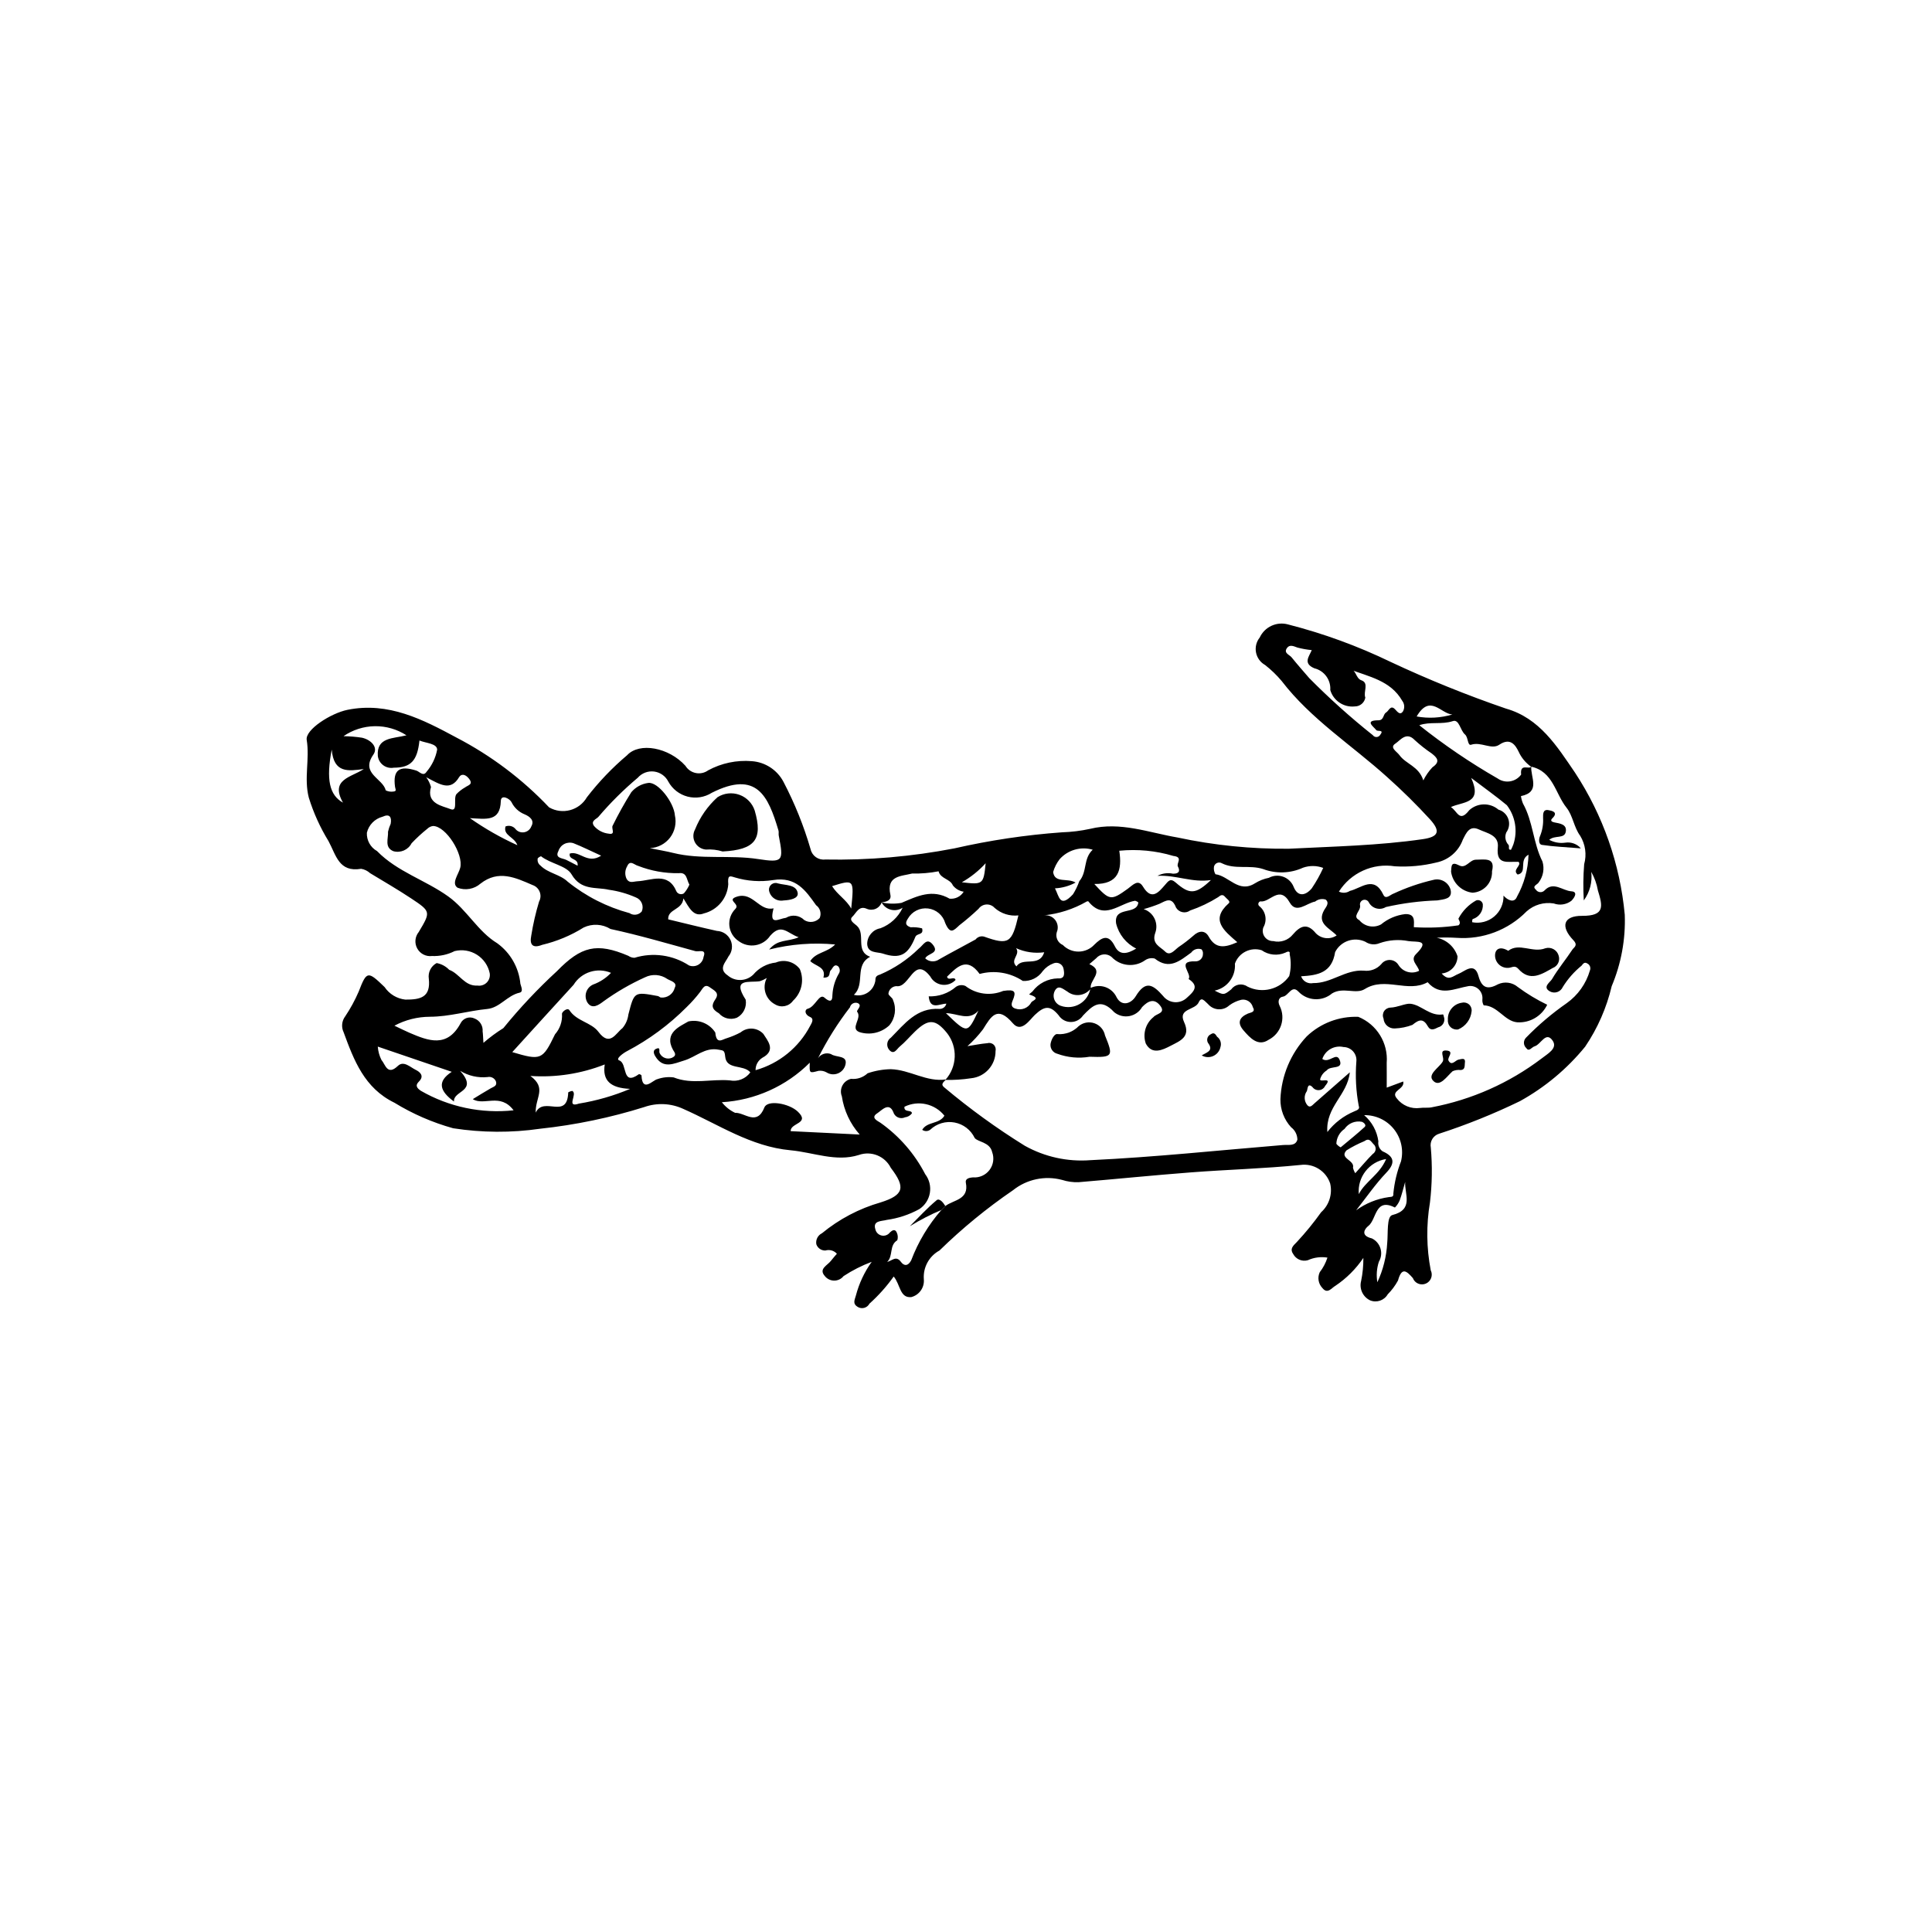 <?xml version="1.0" encoding="UTF-8"?>
<!-- Uploaded to: ICON Repo, www.iconrepo.com, Generator: ICON Repo Mixer Tools -->
<svg fill="#000000" width="800px" height="800px" version="1.1" viewBox="144 144 512 512" xmlns="http://www.w3.org/2000/svg">
 <g>
  <path d="m505.3 477.36c-1.977 2.938-4.512 5.461-7.461 7.426-0.902 0.48-2.023 2.293-3.398 0.547-1.07-1.121-1.348-2.785-0.691-4.191 0.898-1.156 1.586-2.465 2.035-3.863-1.762-0.285-3.566-0.047-5.191 0.691-1.508 0.434-3.117-0.238-3.871-1.621-0.93-1.312-0.188-2.086 0.965-3.215 2.312-2.484 4.457-5.113 6.426-7.875 2.133-1.918 3.051-4.848 2.391-7.637-1.105-3.32-4.422-5.379-7.887-4.894-9.613 0.969-19.301 1.223-28.941 1.961-9.961 0.762-19.902 1.777-29.859 2.609-1.48 0.047-2.957-0.16-4.367-0.613-4.523-1.195-9.344-0.18-12.996 2.742-6.941 4.746-13.461 10.09-19.48 15.969-2.762 1.504-4.387 4.488-4.148 7.625 0.199 2.176-1.207 4.176-3.324 4.723-3.07 0.316-2.883-3.34-4.66-5.449v-0.004c-1.875 2.629-4.031 5.043-6.434 7.199-0.285 0.543-0.781 0.941-1.371 1.105-0.594 0.16-1.223 0.07-1.746-0.254-1.344-0.801-0.855-1.727-0.473-3.004 0.84-3.211 2.258-6.238 4.191-8.934-2.617 0.98-5.117 2.25-7.457 3.781-0.613 0.77-1.547 1.207-2.527 1.191-0.98-0.016-1.902-0.484-2.492-1.27-1.598-1.863 0.746-2.762 1.656-3.953 0.512-0.672 1.086-1.297 1.594-1.895-0.77-0.852-1.957-1.184-3.055-0.855-1.078 0.031-2.047-0.645-2.394-1.664-0.207-1.191 0.402-2.375 1.488-2.906 4.57-3.762 9.867-6.551 15.559-8.184 6.176-1.949 6.66-3.973 2.691-9.156-1.559-3.113-5.191-4.578-8.473-3.41-6.031 1.91-12.051-0.691-18.09-1.246-10.574-0.977-19.156-6.879-28.461-10.977-3.242-1.492-6.941-1.664-10.309-0.477-8.98 2.816-18.219 4.738-27.578 5.742-7.652 1.109-15.426 1.066-23.066-0.121-5.481-1.52-10.727-3.801-15.578-6.773-7.969-3.883-10.719-11.227-13.469-18.703v0.004c-0.648-1.371-0.477-2.992 0.441-4.199 1.383-2.066 2.574-4.258 3.562-6.539 2.133-5.527 2.414-5.516 6.867-1.211 1.254 1.863 3.262 3.078 5.496 3.324 4.004 0.023 6.766-0.582 6.223-5.539h-0.004c-0.25-1.68 0.578-3.34 2.078-4.144 1.27 0.23 2.434 0.859 3.328 1.789 2.75 1.008 4.082 4.41 7.504 4.172l-0.004 0.004c0.895 0.137 1.805-0.156 2.445-0.797 0.641-0.637 0.938-1.547 0.801-2.441-0.41-2.039-1.637-3.82-3.394-4.934-1.758-1.113-3.894-1.461-5.914-0.965-1.859 0.945-3.926 1.395-6.008 1.305-1.586 0.195-3.125-0.594-3.898-1.992-0.773-1.395-0.617-3.121 0.387-4.359 3.203-5.363 3.25-5.434-2.004-8.918-3.551-2.356-7.254-4.492-10.902-6.703v-0.004c-0.656-0.594-1.469-0.988-2.344-1.137-5.914 0.984-6.625-3.586-8.648-7.328-2.219-3.613-3.977-7.492-5.231-11.543-1.324-5.152 0.285-10.191-0.551-15.27-0.453-2.75 6.441-7.098 10.789-7.984 10.867-2.211 20.078 2.609 28.875 7.336h-0.004c9.164 4.758 17.469 11.012 24.574 18.508 3.508 2.023 7.988 0.824 10.02-2.68 3.144-4.078 6.715-7.812 10.652-11.137 3.269-3.523 11.086-2.07 15.465 2.812l-0.004-0.004c0.613 0.992 1.609 1.684 2.754 1.91 1.145 0.227 2.328-0.035 3.273-0.719 3.531-1.914 7.543-2.754 11.547-2.426 3.555 0.246 6.734 2.312 8.398 5.465 2.992 5.715 5.402 11.711 7.203 17.902 0.406 1.746 2.062 2.91 3.844 2.695 11.5 0.223 22.988-0.77 34.277-2.957 9.375-2.137 18.898-3.559 28.484-4.25 2.512-0.078 5.012-0.387 7.465-0.922 8.012-1.965 15.52 0.988 23.156 2.293 9.695 2.074 19.59 3.074 29.504 2.981 11.836-0.605 23.738-0.832 35.508-2.539 4.125-0.598 4.816-2.031 1.918-5.234h0.004c-3.613-3.941-7.422-7.699-11.414-11.258-9.344-8.438-20.137-15.277-27.93-25.438-1.309-1.555-2.777-2.969-4.379-4.223-1.246-0.695-2.125-1.906-2.402-3.309-0.273-1.402 0.082-2.856 0.977-3.969 1.324-2.844 4.504-4.309 7.523-3.469 9.367 2.394 18.473 5.723 27.176 9.93 9.953 4.668 20.148 8.793 30.547 12.363 8.918 2.519 13.539 9.984 18.324 17 7.402 11.281 11.926 24.203 13.172 37.637 0.238 6.488-0.945 12.949-3.465 18.934-1.352 5.731-3.734 11.164-7.035 16.035-4.785 5.871-10.652 10.766-17.277 14.43-6.934 3.367-14.094 6.25-21.426 8.633-1.57 0.477-2.519 2.066-2.199 3.676 0.426 4.84 0.352 9.711-0.223 14.535-1.004 5.957-0.934 12.051 0.207 17.984 0.316 0.637 0.352 1.371 0.109 2.035-0.246 0.668-0.75 1.203-1.402 1.484-0.648 0.281-1.387 0.285-2.039 0.008-0.652-0.273-1.16-0.805-1.41-1.469-1.668-1.914-2.945-3-3.934 0.645-0.73 1.344-1.648 2.578-2.727 3.664-0.938 1.625-2.938 2.309-4.672 1.594-1.926-0.926-2.922-3.09-2.371-5.152 0.41-2.004 0.609-4.047 0.59-6.094zm-72.32-71.52c1.238-0.613 2.676-0.699 3.981-0.238 1.305 0.461 2.367 1.434 2.949 2.688 1.316 2.504 3.828 1.766 5.07-0.273 2.598-4.262 4.512-3.184 7.266-0.055v0.004c0.742 0.949 1.855 1.539 3.062 1.625 1.203 0.082 2.387-0.352 3.254-1.195 1.738-1.566 3.359-3.039 0.422-4.953 1.051-1.375-3.438-4.836 1.785-4.676 0.531 0.027 1.055-0.168 1.438-0.543 0.383-0.371 0.594-0.887 0.582-1.422 0.055-0.441-0.078-0.883-0.371-1.215-1-0.359-2.117-0.008-2.731 0.855-3 2.168-5.766 4.68-9.672 1.586v0.004c-0.859-0.227-1.77-0.074-2.508 0.414-2.773 2.004-6.602 1.637-8.945-0.855-1.223-1.02-3.039-0.859-4.066 0.359-0.602 0.52-1.203 1.035-1.805 1.555 4.254 1.895-0.172 4.316 0.398 6.441-0.703 0.945-1.762 1.566-2.93 1.727-1.168 0.16-2.352-0.16-3.285-0.883-1.238-0.742-2.398-1.879-3.312-0.266-0.398 0.734-0.453 1.602-0.152 2.379 0.301 0.773 0.926 1.379 1.711 1.652 1.672 0.59 3.519 0.406 5.039-0.508 1.52-0.91 2.555-2.453 2.82-4.207zm-55.336-22.691c-0.277 0.77-0.859 1.387-1.609 1.707-0.75 0.316-1.602 0.309-2.344-0.023-2.098-0.941-2.793 1.176-3.789 2.086-1.047 0.961 0.523 1.824 1.176 2.418 2.453 2.231-0.562 6.754 3.531 8.219-4.301 2.25-1.203 7.223-4.328 10.078 1.184 0.32 2.449 0.145 3.504-0.48 1.059-0.629 1.816-1.656 2.102-2.848 0.281-0.699-0.289-1.621 1.324-2.039h0.004c3.82-1.633 7.301-3.965 10.262-6.875 1.203-0.859 2.133-3.211 3.844-0.902 1.645 2.219-1.508 2.125-2.129 3.488l-0.004-0.004c1.02 0.965 2.582 1.066 3.719 0.246 3.176-1.809 6.434-3.477 9.629-5.254h0.004c0.523-0.68 1.406-0.977 2.234-0.758 6.535 2.324 7.406 1.738 9.113-5.613-2.293 0.254-4.59-0.477-6.316-2.008-0.555-0.613-1.359-0.938-2.184-0.887-0.828 0.051-1.586 0.473-2.062 1.148-1.617 1.535-3.309 2.984-5.074 4.348-1.586 1.484-2.43 2.465-3.75-0.555v-0.004c-0.598-2.09-2.391-3.617-4.547-3.879-2.16-0.266-4.266 0.789-5.348 2.676-0.863 1.285-0.496 1.871 0.703 2.305 1.027-0.062 2.055 0.031 3.051 0.285 0.512 1.887-1.352 1.191-1.797 2.293-1.91 4.754-4.027 5.91-8.609 4.391-1.449-0.48-4.059-0.027-4.144-2.598h0.004c0.031-2.035 1.508-3.762 3.512-4.109 2.606-0.977 4.719-2.938 5.891-5.457-0.906 0.613-2.035 0.812-3.098 0.547-1.066-0.266-1.969-0.969-2.484-1.938 1.734 0.387 3.523 0.426 5.269 0.113 4.199-1.785 8.109-3.754 12.758-1.102v-0.004c1.496 0.152 2.941-0.566 3.723-1.852-1.137-0.168-2.168-0.77-2.875-1.676-0.73-1.762-3.266-1.723-3.777-3.727-2.312 0.445-4.668 0.645-7.023 0.594-2.894 0.738-6.867 0.527-5.754 5.606 0.34 1.555-1.078 1.871-2.309 2.043zm16.879 80.457c2.231-1.676 6.332-1.648 5.438-6.168-0.25-1.27 1.316-1.363 1.887-1.422h-0.004c1.695 0.145 3.348-0.59 4.379-1.945s1.301-3.144 0.711-4.742c-0.609-2.731-3.883-2.652-4.656-3.789h0.004c-1.023-2.125-3.004-3.637-5.324-4.066-2.324-0.43-4.711 0.277-6.426 1.902-0.625 0.484-1.496 0.5-2.137 0.039 1.309-2.246 4.519-1.457 5.887-3.75h-0.004c-2.539-3.172-6.941-4.156-10.59-2.367-0.203 1.648 1.984 0.676 1.973 1.758-0.445 0.582-1.105 0.961-1.832 1.043-0.594 0.281-1.281 0.285-1.879 0.016-0.598-0.273-1.047-0.793-1.223-1.426-1.164-2.727-3.102-0.395-4.246 0.34-1.863 1.191 0.102 2.023 0.859 2.519h-0.004c4.984 3.531 9.051 8.203 11.855 13.629 1.082 1.414 1.527 3.211 1.23 4.965-0.297 1.754-1.309 3.309-2.793 4.285-2.676 1.469-5.598 2.438-8.621 2.856-1.332 0.383-3.769 0.117-3.031 2.481 0.18 0.836 0.832 1.484 1.668 1.664 0.836 0.18 1.695-0.145 2.203-0.832 0.543-0.508 1.316-1.02 1.781-0.008l-0.004-0.004c0.328 0.652 0.387 1.406 0.168 2.098-2.219 1.355-1.008 4.117-2.688 5.746 1.34-0.328 2.367-1.777 3.656-0.008 0.84 1.148 1.914 1.133 2.723-0.438l-0.004 0.004c1.855-4.894 4.566-9.414 8.016-13.352zm0.012-33.422-0.004 0.004c3.125-3.469 3.324-8.672 0.477-12.367-3.055-3.789-4.957-3.906-8.496-0.484-1.391 1.344-2.641 2.844-4.125 4.066-0.719 0.594-1.516 2.348-2.812 0.734-0.371-0.48-0.523-1.094-0.426-1.691 0.102-0.598 0.449-1.129 0.957-1.461 3.641-3.664 6.852-8.016 12.898-7.613 0.852 0.02 1.598-0.562 1.785-1.391-1.789 0.02-4.316 1.797-4.672-1.938 2.641 0.102 5.223-0.801 7.223-2.523 0.738-0.504 1.688-0.59 2.508-0.23 2.856 2.203 6.676 2.707 10.004 1.316 3.144-0.48 3.547 0.129 2.477 2.644-0.488 1.152-0.156 1.738 0.758 2.039h0.004c1.629 0.566 3.426-0.148 4.227-1.676 0.297-0.453 2.16-0.91 0.402-1.703-1.207-0.547-1.297-0.074-0.117-1.148 1.594-2.144 4.09-3.43 6.762-3.481 1.934 0.168 1.695-1.375 1.496-2.484-0.094-0.59-0.449-1.105-0.969-1.398-0.52-0.293-1.145-0.332-1.695-0.105-1.121 0.41-2.106 1.121-2.852 2.051-1.18 1.734-3.18 2.731-5.277 2.621-3.371-2.242-7.547-2.918-11.457-1.859-3.41-4.742-6.074-1.762-8.637 0.727 0.312 1.262 1.949-0.266 2.262 0.867v-0.004c-0.918 0.977-2.25 1.445-3.578 1.27-1.328-0.18-2.488-0.988-3.117-2.172-4.387-5.711-5.469 3.121-8.992 2.543h-0.004c-1.086 0.047-1.98 0.879-2.102 1.961-0.02 0.559 1.156 1.117 1.215 1.727v0.004c0.957 2.238 0.582 4.824-0.977 6.695-2.129 2-5.18 2.684-7.957 1.781-2.586-1.008 0.871-3.695-0.605-5.422 0-0.145 0.047-0.281 0.137-0.395 0.367-0.617 1.059-1.367 0.078-1.852-0.43-0.16-0.902-0.129-1.305 0.086-0.398 0.215-0.688 0.594-0.793 1.035-3.25 4.211-6.082 8.727-8.461 13.484 0.75-1.133 2.188-1.59 3.453-1.098 1.309 0.973 4.441 0.238 3.828 2.773v0.004c-0.242 1.059-0.984 1.93-1.988 2.34-1.004 0.41-2.144 0.305-3.059-0.285-0.637-0.352-1.367-0.488-2.086-0.395-2.445 0.645-2.43 0.711-2.324-2.16l-0.004 0.004c-6.223 6.227-14.516 9.953-23.301 10.477 0.934 1.195 2.137 2.16 3.508 2.809 2.559-0.133 5.773 3.609 7.769-1.43 0.82-2.074 6.535-1.102 8.871 1.129 3.332 3.184-2.055 2.938-1.902 5.16l18.285 0.895c-2.523-2.848-4.168-6.367-4.731-10.129-0.371-0.934-0.312-1.984 0.156-2.871 0.469-0.891 1.301-1.531 2.277-1.758 1.609 0.172 3.215-0.367 4.394-1.473 1.977-0.68 4.051-1.047 6.141-1.086 5.109 0.145 9.5 3.492 14.66 2.707-0.527 0.625-1.605 1.219-0.484 2.121v-0.004c6.734 5.66 13.867 10.832 21.344 15.469 5.285 2.953 11.324 4.281 17.359 3.82 17.035-0.797 34.023-2.613 51.031-4.012 1.457-0.121 3.324 0.367 3.844-1.418l0.004 0.004c-0.012-1.301-0.625-2.519-1.664-3.297-1.867-2.031-2.879-4.699-2.832-7.457 0.246-6.199 2.719-12.098 6.965-16.621 3.668-3.508 8.602-5.379 13.672-5.188 4.906 1.988 7.957 6.934 7.527 12.207 0.027 2.047 0.004 4.098 0.004 6.555l4.379-1.629c0.473 2.109-3.434 2.394-1.734 4.453h0.004c1.453 1.918 3.828 2.894 6.211 2.559 1.035-0.148 2.133 0.047 3.137-0.184 10.539-2.008 20.473-6.422 29.023-12.902 1.52-1.227 4.406-2.676 2.934-4.777-1.793-2.559-3.094 1.066-4.769 1.531-0.754 0.207-1.477 1.566-2.195 0.469v0.004c-0.387-0.352-0.613-0.844-0.625-1.367-0.016-0.523 0.188-1.027 0.555-1.398 3.297-3.387 6.914-6.449 10.793-9.152 2.961-2.109 5.121-5.156 6.133-8.645 0.312-0.73-0.02-1.578-0.75-1.898-0.742-0.461-1.129 0.219-1.445 0.594l0.004 0.004c-1.969 1.598-3.656 3.512-4.992 5.668-0.281 0.637-0.824 1.125-1.484 1.344-0.664 0.215-1.391 0.141-1.992-0.207-1.98-1.16 0.137-2.402 0.621-3.227 1.598-2.719 3.652-5.168 5.391-7.812 0.406-0.617 1.586-1.117 0.266-2.496-3.492-3.656-2.66-6.484 2.301-6.457 6.172 0.035 5.449-2.637 4.199-6.731v-0.008c-0.301-1.727-0.895-3.387-1.762-4.91 0.324 2.68-0.383 5.383-1.977 7.562-0.188-3.199-0.156-6.406 0.102-9.602 0.707-2.539 0.328-5.262-1.047-7.512-1.699-2.297-1.938-5.348-3.633-7.465-2.992-3.734-3.547-9.637-9.418-10.879v0.004c-1.434-1.023-2.57-2.406-3.293-4.012-0.809-1.633-2.141-3.805-5.109-1.793-2.078 1.41-4.82-0.875-7.449-0.004-0.996 0.332-0.738-1.945-1.637-2.715-1.27-1.082-1.523-4.113-3.231-3.539-2.914 0.98-6.023 0.062-8.875 1.09h-0.004c6.555 5.223 13.496 9.938 20.766 14.109 2.008 1.41 4.781 0.953 6.227-1.031-0.359-3.168 2.168-1.168 2.688-2.168-0.258 2.852 2.574 6.777-2.738 7.871l-0.004-0.004c0.098 0.676 0.277 1.336 0.535 1.965 2.684 4.797 2.688 10.48 5.168 15.375 0.57 1.895 0.207 3.949-0.988 5.527-0.344 0.633-1.879 0.949-0.758 1.934 0.246 0.375 0.656 0.617 1.105 0.656 0.453 0.035 0.895-0.133 1.203-0.465 2.344-2.484 4.754 0.09 7.098 0.242 1.746 0.113 0.938 1.578 0.004 2.516l-0.004 0.004c-1.34 1.016-3.102 1.281-4.68 0.699-2.594-0.422-5.242 0.355-7.195 2.113-4.844 4.934-11.605 7.492-18.504 7-1.762-0.109-3.531-0.121-5.297-0.027 2.59 0.523 4.699 2.402 5.508 4.918-0.016 2.375-1.836 4.348-4.203 4.555 1.891 2.152 2.957 0.672 4.481 0.09 1.543-0.586 4.231-3.316 5.277 0.586 0.871 3.242 2.488 3.644 5.129 2.203 1.754-0.824 3.828-0.547 5.301 0.711 2.441 1.805 5.047 3.379 7.781 4.695-1.457 3.039-4.621 4.879-7.981 4.648-3.363-0.312-5.133-4.406-8.852-4.492-0.273-0.48-0.395-1.031-0.344-1.578 0.105-0.988-0.254-1.969-0.973-2.66-0.715-0.688-1.711-1.004-2.695-0.859-3.801 0.648-7.508 2.816-10.84-1.031-5.258 2.938-11.246-1.582-16.668 1.82-2.352 1.477-5.711-0.641-8.664 1.152h0.004c-2.637 2.231-6.555 2.012-8.926-0.496-1.781-1.875-2.598 1.152-4.129 1.359-0.898 0.121-1.5 1.078-0.824 2.461l0.004-0.004c1.648 3.297 0.332 7.305-2.953 8.973-2.777 1.871-4.914-0.492-6.656-2.516-1.672-1.941-1.164-3.422 1.184-4.441 0.633-0.273 2.133-0.34 1.309-1.672l0.004 0.004c-0.336-1.371-1.684-2.242-3.074-1.984-1.148 0.277-2.227 0.785-3.18 1.484-0.777 0.727-1.816 1.102-2.879 1.035-1.062-0.062-2.051-0.559-2.738-1.367-1.004-0.895-1.77-2.066-2.492-0.461-0.949 2.102-5.551 1.59-3.867 5.215 1.832 3.949-1.082 4.988-3.516 6.262-2.25 1.176-4.977 2.465-6.625-0.547-0.887-2.535-0.074-5.359 2.027-7.035 0.785-0.977 3.394-0.988 1.758-3.059-1.539-1.949-3.141-1.281-4.754 0.391l-0.004-0.004c-0.719 1.262-1.957 2.141-3.383 2.406-1.43 0.266-2.898-0.109-4.023-1.027-3.613-3.926-5.797-1.688-8.262 0.879h-0.004c-0.723 1.078-1.938 1.723-3.234 1.715-1.301-0.008-2.508-0.668-3.215-1.758-2.262-2.754-3.781-2.508-6.324-0.109-1.328 1.254-3.551 4.84-5.797 2.231-4.148-4.824-5.758-1.922-7.93 1.57l0.004-0.004c-1.23 1.621-2.613 3.121-4.133 4.477 1.816-0.281 3.527-0.641 5.262-0.789 0.598-0.176 1.246-0.02 1.699 0.41 0.449 0.43 0.637 1.07 0.488 1.676 0.027 3.719-2.785 6.84-6.484 7.203-2.254 0.348-4.531 0.496-6.809 0.441zm-38.875-37.805c-3.051-1.043-4.543-3.816-7.562-0.379l-0.004 0.004c-0.898 1.324-2.305 2.223-3.887 2.484-1.582 0.262-3.199-0.141-4.481-1.105-1.375-0.914-2.269-2.398-2.438-4.043s0.41-3.277 1.574-4.449c1.434-1.402-2.586-2.344 0.492-3.289 4.219-1.297 5.856 4 9.645 3.109-0.027 0.129-0.055 0.258-0.086 0.387-1.047 4.254 1.406 2.387 3.371 2.129v0.004c1.562-0.945 3.574-0.699 4.863 0.602 1.309 0.824 3.023 0.598 4.074-0.539 0.527-1.219 0.129-2.644-0.957-3.41-2.773-3.922-5.344-7.633-11.387-6.656-3.394 0.531-6.863 0.289-10.152-0.707-1.332-0.406-1.938-0.691-1.727 1.816-0.25 3.711-2.867 6.836-6.477 7.731-2.703 1.078-3.891-1.5-5.41-3.988-0.309 3.156-4.176 2.75-4.031 5.559 4.336 1.035 8.613 2.117 12.914 3.066 1.57 0.062 2.969 1.008 3.617 2.438 0.645 1.43 0.43 3.102-0.555 4.324-0.777 1.586-2.777 3.297-0.207 5.027 1.969 1.699 4.91 1.609 6.773-0.207 1.504-1.797 3.644-2.941 5.973-3.203 2.266-0.949 4.887-0.238 6.367 1.727 1.227 2.894 0.508 6.25-1.801 8.391-1.078 1.516-3.144 1.941-4.734 0.98-1.227-0.633-2.148-1.727-2.562-3.043-0.414-1.312-0.289-2.738 0.348-3.961-0.59 0.359-1.219 0.648-1.875 0.859-2.793 0.426-7.477-0.906-3.727 4.879 0.348 1.941-0.602 3.883-2.344 4.797-1.676 0.652-3.578 0.176-4.75-1.184-1.973-1.129-2.027-2.125-0.945-3.691 1.246-1.805-0.426-2.398-1.375-3.129-1.477-1.133-1.949 0.254-2.68 1.203h-0.004c-1.082 1.414-2.269 2.742-3.547 3.981-4.648 4.676-9.984 8.617-15.82 11.684-0.793 0.395-3.191 2.047-2.027 2.449 2.238 0.777 0.59 6.949 5.199 3.644h-0.004c0.266-0.004 0.52 0.113 0.688 0.316 0.203 4.723 3.074 1.168 4.215 1.004v-0.004c1.379-0.488 2.856-0.648 4.309-0.461 4.922 1.953 9.945 0.352 14.891 0.789 2.07 0.414 4.191-0.414 5.43-2.125-1.859-2.184-6.332-0.562-6.668-4.203-0.164-1.762-0.543-1.57-1.746-1.809-3.598-0.707-6.051 1.945-9.082 2.852-2.766 0.828-5.629 2.387-7.731-1.172-0.426-0.723-0.602-1.523 0.242-1.906 1.383-0.625 0.633 0.797 0.988 1.184l-0.008 0.004c0.602 1.199 2.039 1.715 3.266 1.172 1.441-0.672 0.574-1.504 0.242-2.106-2.492-4.531 1.953-6.25 4.066-7.508l-0.004-0.004c2.766-0.609 5.617 0.559 7.152 2.934 0.297 3.316 1.887 1.789 3.078 1.496 1.254-0.402 2.465-0.914 3.625-1.531 1.801-1.484 4.445-1.309 6.031 0.398 1.039 1.68 3.516 4.344-0.266 6.328v0.004c-1.137 0.699-1.82 1.949-1.797 3.285 6.242-1.762 11.484-6.023 14.484-11.777 0.438-0.77 1.066-1.852-0.016-2.309-1.461-0.617-1.559-1.953-0.625-2.199 2.016-0.535 3.031-4.168 4.418-2.941 2.125 1.879 2.09 0.004 2.109-0.766v0.004c0.109-1.938 0.668-3.82 1.633-5.504 0.465-0.625 0.406-1.5-0.137-2.059-1.109-0.73-1.391 0.535-1.965 1.117-0.555 0.559 0.191 1.984-1.918 1.895 0.797-2.879-2.188-3.012-3.488-4.379 1.543-2.391 4.488-2.211 6.602-4.402l-0.004 0.004c-5.867-0.551-11.781-0.094-17.496 1.348 2.367-2.863 4.844-1.973 7.82-3.258zm-83.543 27.984-0.004 0.004c1.656-1.438 3.422-2.742 5.281-3.902 4.363-5.367 9.109-10.414 14.203-15.102 6.449-6.609 10.543-7.629 18.922-4.059l0.004 0.004c0.477 0.328 1.043 0.512 1.625 0.52 4.879-1.504 10.176-0.762 14.453 2.027 0.816 0.32 1.73 0.246 2.481-0.199 0.75-0.441 1.258-1.207 1.371-2.074 0.848-2.231-1.305-1.281-2.156-1.512-7.481-2.047-14.934-4.246-22.508-5.879-2.152-1.332-4.832-1.477-7.113-0.391-3.391 2.121-7.106 3.672-10.996 4.594-2.504 0.988-3.391 0.008-2.887-2.469 0.484-3.039 1.176-6.043 2.066-8.992 0.438-0.801 0.496-1.754 0.16-2.602-0.336-0.848-1.031-1.504-1.895-1.789-4.496-1.941-9.016-4.121-13.809-0.355-1.664 1.449-3.992 1.859-6.051 1.074-1.734-1.156 0.25-3.523 0.703-5.293 0.91-3.566-3.746-11.02-7.191-11.07v-0.004c-0.578 0.074-1.113 0.332-1.527 0.738-1.477 1.184-2.867 2.469-4.172 3.84-0.906 1.758-2.922 2.637-4.828 2.106-2.426-1.004-1.309-3.359-1.414-5.172 0.164-0.719 0.398-1.418 0.703-2.09 0.305-1.727-0.23-2.766-2.148-1.875h-0.004c-2.066 0.539-3.668 2.176-4.16 4.254-0.09 1.992 0.949 3.871 2.691 4.848 5.367 5.5 12.805 7.668 18.887 12.035 4.969 3.566 7.809 9.266 13 12.414h-0.004c3.477 2.535 5.699 6.434 6.109 10.715 0.195 0.797 0.875 2.125-0.23 2.371-3.266 0.727-5.207 3.992-8.57 4.316-5.086 0.492-10.008 2.047-15.191 2.055v0.004c-3.277 0.008-6.5 0.82-9.391 2.367 1.676 0.789 2.832 1.379 4.023 1.891 5.027 2.16 9.945 4.019 13.484-2.484 0.668-1.391 2.336-1.977 3.727-1.312 1.398 0.531 2.273 1.93 2.141 3.422 0.109 0.73 0.109 1.477 0.211 3.031zm226.71-40.082-0.004 0.004c0.93 0.461 2.035 0.391 2.902-0.184 3.051-0.715 6.394-4.223 8.883 1.035 0.637 1.348 1.836-0.047 2.715-0.332l-0.004 0.004c3.367-1.57 6.891-2.785 10.512-3.625 1.977-0.535 4.016 0.613 4.582 2.582 0.586 2.539-1.766 2.523-3.492 2.852-4.594 0.148-9.168 0.738-13.648 1.754-0.758 0.465-1.672 0.594-2.531 0.359-0.855-0.23-1.578-0.809-1.992-1.594-0.281-0.566-0.945-0.832-1.539-0.617-0.594 0.219-0.93 0.852-0.773 1.465 0.223 1.434-2.227 2.836-0.199 3.871v0.004c1.398 1.699 3.809 2.172 5.746 1.121 1.832-1.516 4.066-2.469 6.426-2.738 2.582-0.062 2.348 1.664 2.269 3.469h0.004c3.941 0.25 7.902 0.086 11.809-0.488 0.922-0.688-0.168-1.645 0.039-1.84 1.066-2.008 2.688-3.66 4.668-4.766 0.363-0.133 0.766-0.102 1.105 0.086 0.336 0.191 0.574 0.516 0.652 0.895 0.16 1.805-0.977 3.469-2.711 3.981-0.105 0.262-0.137 0.543-0.094 0.82 2.078 0.406 4.231-0.156 5.848-1.531 1.613-1.375 2.516-3.41 2.445-5.527 1.125 1.277 2.867 2.043 3.555 0.324v-0.004c1.906-3.422 2.961-7.25 3.074-11.168-2.695 1.496-0.172 4.715-2.879 5.273-1.555-1.277 1.184-2.398 0.238-3.371-2.926-0.137-5.984 0.969-5.492-3.852 0.332-3.254-2.879-3.734-5.019-4.731-2.484-1.156-3.344 0.906-4.234 2.656l-0.004-0.004c-1.109 3.121-3.766 5.434-7.008 6.102-3.606 0.891-7.328 1.23-11.035 1.012-2.856-0.453-5.777-0.059-8.41 1.137-2.633 1.191-4.859 3.125-6.406 5.57zm-182.61-11.516c2.711 0.551 4.438 0.836 6.133 1.258 7.418 1.855 15.051 0.477 22.562 1.637 6.688 1.031 6.766 0.5 5.465-6.223-0.086-0.438 0.051-0.926-0.074-1.344-2.723-9.16-5.734-16.008-17.684-9.992v0.004c-1.902 1.203-4.219 1.566-6.398 1.004-2.18-0.566-4.027-2.004-5.109-3.977-0.738-1.465-2.156-2.465-3.781-2.668s-3.242 0.418-4.32 1.652c-3.766 3.164-7.258 6.637-10.449 10.383-0.512 0.57-2.125 1.051-1.121 2.41 0.988 1.145 2.375 1.867 3.879 2.023 1.953 0.363 0.629-1.398 1.031-2.109v0.004c1.496-3.043 3.148-6.008 4.949-8.883 1.141-1.355 2.75-2.234 4.508-2.461 2.578-0.316 6.801 5.172 7.047 8.609 0.465 2.059-0.008 4.215-1.289 5.891-1.281 1.672-3.242 2.691-5.348 2.781zm-36.461 54.055c7.602 2.262 8.031 2.098 11.332-4.727 1.309-1.473 1.973-3.41 1.844-5.375-0.117-0.465 1.426-1.836 1.973-1 1.91 2.941 5.793 3.203 7.688 5.731 3.027 4.043 4.586 0.371 6.359-0.98l-0.004 0.004c0.867-1.02 1.418-2.277 1.578-3.609 1.555-6.059 1.523-6.07 7.805-4.902 0.277 0.051 0.512 0.336 0.789 0.395 1.707 0.176 3.281-0.93 3.699-2.59 0.766-1.441-1.102-1.793-1.973-2.328-1.734-1.215-3.996-1.387-5.898-0.449-3.871 1.746-7.559 3.879-11 6.367-1.125 0.848-3.004 2.309-4.285 0.309-0.488-0.824-0.602-1.816-0.309-2.727 0.297-0.91 0.965-1.648 1.84-2.031 1.797-0.648 3.414-1.707 4.731-3.09-3.641-1.543-7.856-0.195-9.926 3.172-5.391 5.875-10.738 11.785-16.242 17.832zm192.14-29.133c-3.586-3.102-7.195-5.918-2.277-10.301 0.602-0.535-0.535-1.18-0.965-1.711-0.613-0.758-1.16-0.473-1.812 0.062h0.008c-2.34 1.469-4.844 2.66-7.457 3.551-0.59 0.43-1.332 0.59-2.047 0.438-0.715-0.148-1.328-0.594-1.695-1.223-1.145-2.965-2.656-1.801-4.438-0.965-1.348 0.543-2.727 1.004-4.129 1.387 1.262 0.41 2.301 1.316 2.879 2.512 0.578 1.195 0.645 2.578 0.18 3.82-1.012 2.902 1.379 3.656 2.609 4.894 1.32 1.332 2.512-0.387 3.606-1.191 1.348-0.906 2.637-1.895 3.859-2.965 1.535-1.469 3.176-1.465 4.094 0.199 1.84 3.328 4.266 2.969 7.59 1.492zm-26.23-10.539h0.004c-0.25-0.207-0.543-0.359-0.855-0.438-4.125 0.625-8.195 5.402-12.406 0.148-0.145-0.039-0.301-0.016-0.43 0.059-3.477 2-7.332 3.246-11.32 3.66 1.156-0.152 2.301 0.328 3.004 1.254 0.703 0.93 0.848 2.164 0.387 3.234-0.383 1.371 0.309 2.812 1.617 3.371 1.102 1.133 2.621 1.766 4.203 1.746 1.582-0.02 3.086-0.688 4.156-1.848 1.871-1.832 3.699-3.031 5.418 0.43 1.223 2.469 3.277 2.074 5.668 0.613h-0.004c-2.668-1.324-4.621-3.758-5.328-6.656-0.652-4.746 5.527-2.062 5.891-5.574zm-5.043-13.695c0.762 5.055-0.117 8.922-6.621 8.809 4.055 4.418 4.406 4.484 8.867 1.27 1.332-0.961 2.746-2.719 4.043-0.555 2.281 3.801 4.191 1.402 5.684-0.301 1.051-1.199 1.523-2.066 2.988-0.785 3.672 3.207 5.289 3.164 9.328-0.672-4.981 0.758-9.117-1.371-14.168-1.117v-0.004c1.254-0.656 2.695-0.855 4.082-0.566 1.367 0.043 2.09-0.504 1.336-1.883-0.484-0.887 1.48-2.519-1.207-2.816-4.641-1.391-9.512-1.859-14.332-1.379zm48.18 33.27c0.461 1.324 1.836 2.098 3.207 1.805 4.805 0.082 8.555-3.644 13.422-3.297h0.004c1.734 0.227 3.469-0.426 4.625-1.738 0.551-0.73 1.43-1.141 2.344-1.09 0.914 0.047 1.742 0.551 2.211 1.336 1.152 1.848 3.523 2.512 5.465 1.531-0.316-1.477-2.469-2.793-0.84-4.41 3.969-3.945 0.188-3.129-1.992-3.461v-0.004c-2.543-0.496-5.176-0.309-7.625 0.543-1.242 0.535-2.672 0.398-3.789-0.363-2.973-1.41-6.531-0.195-8.016 2.742-0.852 5.461-4.5 6.144-9.016 6.406zm12.773-81.387c1.883-0.066 1.609 2.394 3.203 2.949 2.129 0.738 0.434 3.035 1.051 4.594h-0.004c-0.234 1.355-1.418 2.344-2.793 2.332-2.93 0.316-5.668-1.512-6.496-4.34 0.188-2.695-1.598-5.137-4.227-5.769-3.074-1.324-1.387-3.106-0.68-4.816-1.281-0.121-2.547-0.348-3.793-0.676-1.039-0.371-2.086-0.91-2.812 0.176-0.879 1.312 0.691 1.707 1.262 2.418 1.512 1.879 3.113 3.688 4.688 5.516l0.004 0.004c5.305 5.359 10.922 10.402 16.824 15.098 0.219 0.312 0.574 0.5 0.953 0.5 0.383 0 0.738-0.184 0.961-0.496 1.238-1.594-0.629-0.895-0.98-1.332-0.812-1.016-3.207-2.594 0.566-2.609 1.496-0.008 1.172-1.555 2.027-2.066 0.758-0.457 1.176-2.141 2.406-0.816 0.66 0.711 1.301 1.57 2.039 0.566 0.531-0.895 0.465-2.027-0.172-2.856-3.117-5.41-8.844-6.363-14.027-8.375zm-235.63 106.44c4.91 5.578-1.871 5.125-1.633 8.145-3.738-2.734-4.602-5.277-0.594-7.879l-19.598-6.68h-0.004c0.09 1.227 0.418 2.426 0.969 3.527 1.039 1.168 1.539 4.277 4.367 1.578 1.523-1.453 3.262 0.344 4.691 1.043 1.035 0.504 2.465 1.562 0.848 3.141-1.098 1.07-0.387 1.801 0.574 2.438h-0.004c7.43 4.269 16.023 6.074 24.543 5.156-3.535-4.727-7.836-1.102-10.82-2.957 1.59-0.965 3.16-1.961 4.777-2.879 0.766-0.434 1.766-0.625 1.355-1.859v0.004c-0.371-0.855-1.297-1.324-2.207-1.121-2.539 0.258-5.09-0.324-7.266-1.656zm232.28-35.879c-1.957-2.019-5.367-3.16-3.277-6.769 0.418-0.719 1.477-1.816 0.367-2.734-0.961-0.301-2.008-0.102-2.793 0.531-2.273 0.41-4.984 3.324-6.719 0.273-2.746-4.832-5.262 0.102-7.816-0.324-0.277 0.082-0.477 0.32-0.516 0.605-0.039 0.285 0.094 0.566 0.34 0.719 1.641 1.371 2.059 3.727 0.988 5.578-0.301 0.84-0.172 1.777 0.352 2.5 0.523 0.727 1.371 1.145 2.266 1.121 1.941 0.48 3.981-0.211 5.227-1.773 1.977-2.301 3.801-3.07 6.059-0.309 1.457 1.508 3.785 1.754 5.519 0.582zm-193.96 34.195c-6.262 2.465-12.992 3.504-19.707 3.043 4.422 3.285 1.277 5.637 1.41 9.719 2.129-4.484 8.367 2.051 8.621-5.375 0.328-0.195 0.695-0.328 1.07-0.383 1.52 0.805-1.828 4.594 1.773 3.367h0.004c4.656-0.762 9.207-2.07 13.555-3.902-5.176-0.207-7.398-2.176-6.727-6.469zm161.63-19.57c2.344 1.168 2.426 1.266 4.434-0.367h-0.004c0.988-1.352 2.879-1.668 4.25-0.711 3.871 1.957 8.59 0.777 11.082-2.769 0.488-1.91 0.527-3.906 0.113-5.832 0.23-1.004-0.738-0.621-1.145-0.383v0.004c-2.059 0.895-4.441 0.652-6.277-0.645-2.934-0.91-6.062 0.66-7.086 3.555 0.27 3.394-2.031 6.461-5.367 7.148zm29.867 37.473h-0.004c1.871-2.418 4.336-4.305 7.156-5.477 0.77-0.328 1.523-0.566 1.164-1.453-0.727-3.871-0.938-7.82-0.629-11.75 0.105-0.973-0.207-1.945-0.855-2.676-0.652-0.734-1.582-1.156-2.562-1.168-2.402-0.539-4.828 0.832-5.606 3.168 1.844 1.277 3.707-1.984 4.602 0.273 1.055 2.66-2.441 1.371-3.445 2.769h-0.004c-0.863 0.539-1.488 1.391-1.742 2.375 0.004 0.871 3.457-0.809 1.332 1.734h-0.004c-0.293 0.625-0.898 1.047-1.586 1.105-0.691 0.062-1.359-0.246-1.762-0.809-1.375-1.332-1.27 0.719-1.496 1.082v0.004c-0.812 1.133-0.746 2.676 0.16 3.738 0.691 0.785 1.301-0.02 1.84-0.492 2.887-2.531 5.773-5.066 9.398-8.246-0.641 6.074-6.43 9.094-5.961 15.82zm-260.73-104.9c1.641 0.02 3.281 0.156 4.906 0.406 2.336 0.52 4.371 2.519 3.016 4.461-3.531 5.055 2.508 6.269 3.277 9.5v-0.004c0.645 0.312 1.367 0.418 2.074 0.301 0.914-0.078 0.457-0.688 0.379-1.254-0.602-4.481 1.152-5.719 5.66-4.289 0.801 0.254 1.855 1.668 2.703 0.297h0.004c1.43-1.672 2.398-3.695 2.801-5.859-0.062-1.645-2.945-1.691-4.691-2.41-0.57 5.379-2.281 7.191-6.812 7.203-0.98 0.18-1.988-0.059-2.785-0.648-0.801-0.59-1.32-1.484-1.438-2.473-0.367-5.016 4.074-4.555 7.59-5.461-2.492-1.617-5.406-2.457-8.379-2.418-2.969 0.043-5.859 0.965-8.305 2.648zm259.63 34.91c-1.719-0.645-3.613-0.664-5.344-0.059-3.336 1.527-7.144 1.656-10.574 0.363-3.621-1.172-7.438 0.195-10.906-1.523-0.391-0.238-0.875-0.273-1.297-0.098-0.422 0.18-0.73 0.551-0.828 1-0.102 0.691 0.035 1.395 0.391 1.996 3.574 0.438 6.168 5.144 10.488 2.387v0.004c1.125-0.699 2.363-1.191 3.664-1.445 1.176-0.637 2.566-0.738 3.82-0.281 1.258 0.457 2.258 1.43 2.75 2.676 1.133 2.82 3.262 2.289 4.844 0.34l-0.004-0.004c1.148-1.699 2.148-3.488 2.996-5.356zm10.852 65.523c2.062 1.77 3.402 4.234 3.769 6.93-0.176 1.023 0.258 2.059 1.113 2.652 3.273 1.426 3.316 3.223 0.996 5.656-2.934 3.078-5.363 6.637-8.012 9.992l-0.004-0.004c2.551-1.863 5.519-3.07 8.648-3.504 0.938-0.098 1.293-0.078 1.227-0.973v0.004c0.285-2.922 0.969-5.785 2.031-8.52 0.73-2.981 0.039-6.129-1.875-8.523-1.91-2.394-4.828-3.766-7.894-3.711zm-218.15-68.617v-0.004c-0.32 0.113-0.613 0.297-0.852 0.539-0.172 0.73 0.109 1.492 0.719 1.934 2.039 2.059 5.176 2.312 7.199 4.258h-0.004c4.828 3.894 10.41 6.738 16.398 8.348 1.035 0.707 2.434 0.52 3.246-0.438 0.305-0.699 0.309-1.496 0.008-2.203-0.297-0.703-0.871-1.258-1.59-1.527-2.281-1.004-4.695-1.688-7.168-2.027-3.387-0.785-7.309 0.297-9.855-4.082-1.344-2.316-5.606-2.809-8.102-4.801zm-9.406-7.891c0.996-0.406 2.141-0.066 2.762 0.812 0.586 0.617 1.449 0.883 2.281 0.707 0.836-0.172 1.52-0.766 1.812-1.562 0.875-1.516-0.328-2.566-1.816-3.188-1.5-0.605-2.727-1.746-3.434-3.199-0.523-1-2.793-2.148-2.84-0.336-0.156 5.578-3.863 4.781-8.191 4.559 3.957 2.781 8.168 5.18 12.574 7.172-0.77-2.234-3.801-2.516-3.148-4.965zm238.43 94.188c-0.469 1.629-0.867 3.281-1.441 4.871-0.297 0.719-0.73 1.375-1.281 1.93-5.324-2.715-4.816 3.211-7.074 4.91-0.727 0.547-2.348 2.484 0.973 3.273 1.102 0.535 1.926 1.508 2.277 2.68 0.355 1.172 0.199 2.434-0.422 3.488-0.578 1.754-0.719 3.625-0.406 5.449 1.527-3.273 2.414-6.812 2.613-10.418 0.254-2.512-0.176-7.004 1.344-7.387 5.797-1.461 3.211-5.559 3.414-8.801zm-92.809-77.789c1.105 2.102 1.27 5.352 4.777 1.57 0.684-1.09 1.242-2.254 1.668-3.465 2.168-2.551 0.98-5.93 3.555-8.344-3.168-0.926-6.59 0.059-8.777 2.527-0.781 1.016-1.359 2.168-1.711 3.394 0.414 3.062 3.812 1.488 5.945 2.781l0.004 0.004c-1.68 0.918-3.547 1.441-5.461 1.531zm104.92-21.539c1.766 1.102 2.234 4.211 4.856 0.84v-0.004c2.176-1.996 5.496-2.066 7.746-0.156 1.227 0.348 2.199 1.273 2.617 2.477 0.414 1.203 0.215 2.531-0.531 3.562-0.488 1.129-0.25 2.438 0.605 3.324 0.289 0.418-0.277 1.363 0.641 1.273h-0.004c0.246-0.473 0.457-0.957 0.641-1.457 1.168-3.523 0.52-7.398-1.734-10.348-2.691-2.25-5.566-4.273-9.449-7.227 3.086 6.898-2.117 6.207-5.387 7.715zm-7.305-7.062v-0.004c0.629-1.273 1.449-2.449 2.422-3.484 2.199-1.508 1.223-2.547-0.23-3.68-1.57-1.055-3.059-2.231-4.453-3.508-2.254-2.379-3.859 0.082-5.141 0.914-1.645 1.066 0.395 2.109 1.074 3.062 1.703 2.383 5.152 2.934 6.328 6.695zm-194.5 27.625c-0.801-1.395-0.598-3.336-2.84-3.039-3.676 0.055-7.324-0.605-10.75-1.941-1.02-0.258-2.141-1.676-2.894 0.098-0.625 1.043-0.672 2.332-0.125 3.418 0.777 1.188 1.742 0.617 2.926 0.559 3.59-0.176 8.02-2.613 10.262 2.715h-0.004c0.188 0.336 0.504 0.578 0.875 0.672s0.762 0.031 1.086-0.172c0.609-0.688 1.102-1.465 1.465-2.309zm-69.742-28.469c0.574 0.781 1.004 1.66 1.262 2.594-1.336 4.5 3.238 5.047 5.094 5.828 2.164 0.914 0.762-2.656 1.625-3.918 0.68-0.719 1.469-1.332 2.332-1.82 0.777-0.598 2.312-0.746 0.945-2.394-0.926-1.117-1.977-1.246-2.535-0.32-2.285 3.793-4.953 2.019-8.723 0.031zm-22.062 6.731c-3.481-6.199 2.199-6.68 5.512-8.902-4.051 0.527-7.949 1.211-8.492-5.156-1.531 7.969-0.605 12.07 2.981 14.059zm268.27 98.207c1.852-2.055 3.176-3.652 4.641-5.106h0.004c0.445-0.277 0.73-0.754 0.762-1.281 0.027-0.523-0.199-1.031-0.609-1.355-0.66-0.672-1.043-1.727-2.441-0.723v-0.004c-1.625 0.672-3.188 1.477-4.676 2.41-2.019 2.152 2.266 2.582 1.711 4.598h0.004c0.117 0.52 0.324 1.012 0.605 1.461zm-199.85-84.148c-2.848-1.297-5.043-2.398-7.316-3.297v-0.004c-0.801-0.262-1.672-0.195-2.426 0.188-0.75 0.383-1.316 1.047-1.574 1.852-1.035 1.973 1.027 1.863 2.078 2.379 0.973 0.477 1.926 0.988 2.992 1.539 0.312-2.082-2.445-1.41-2.074-3.219 2.644-0.82 4.664 2.922 8.32 0.562zm208.03 80.391c-4.484 0.715-7.652 4.781-7.246 9.309 1.707-3.387 5.453-5.086 7.246-9.309zm-12.051-3.098c2.152-1.805 4.32-3.531 6.356-5.398 0.559-0.516-0.254-1.184-0.676-1.355v-0.004c-1.789-0.379-3.629 0.359-4.66 1.871-1.305 0.895-2.109 2.359-2.164 3.941 0.305 0.398 0.695 0.723 1.145 0.941zm-129.71-63.266c0.789-7.754 0.766-7.781-5.074-5.957 1.414 2.281 3.82 3.621 5.078 5.957zm33.699 27.051c-2.559 2.859-5.559 0.668-8.598 0.656 5.703 5.5 5.703 5.5 8.598-0.656zm17.449-15.484c-2.539 0.352-5.125-0.027-7.457-1.09 1.242 1.789-1.746 3.078 0.105 4.836 1.676-2.617 6.039 0.363 7.352-3.746zm108.16-63.016c-3.031-0.145-5.891-5.57-9.461 0.527 3.152 0.574 6.394 0.391 9.461-0.527zm-123.68 39.426c-1.824 2.004-3.953 3.703-6.312 5.043 5.629 0.668 5.754 0.57 6.312-5.043z"/>
  <path d="m393.5 464.64c-2.902 1.227-5.707 2.672-8.387 4.324 2.344-2.328 4.57-4.797 7.102-6.898 0.746-0.621 1.773 0.633 2.312 1.551z"/>
  <path d="m432.75 424.05c-2.871 0.484-5.816 0.211-8.547-0.789-1.156-0.289-1.926-1.383-1.805-2.57 0.188-1.207 1.039-2.879 1.926-2.637 2.051 0.137 4.059-0.625 5.508-2.086 1.16-0.992 2.758-1.297 4.199-0.793 1.445 0.5 2.512 1.73 2.809 3.227 2.242 5.508 2.141 5.867-4.09 5.648z"/>
  <path d="m543.7 395.97c2.93-2.25 6.457 0.672 9.852-0.676 0.742-0.211 1.535-0.113 2.199 0.273 0.668 0.383 1.148 1.023 1.332 1.77 0.391 1.328-0.316 2.731-1.617 3.203-2.957 1.684-6.043 3.691-9.098 0.211-0.973-1.109-1.805-0.23-2.727-0.254h-0.004c-0.895 0.039-1.766-0.289-2.414-0.91-0.648-0.617-1.016-1.473-1.02-2.371 0-1.785 1.379-2.516 3.496-1.246z"/>
  <path d="m526.62 413.38c0.23 0.578 0.199 1.23-0.09 1.781-0.289 0.551-0.801 0.953-1.406 1.094-1.008 0.523-2.031 0.977-2.695-0.215-1.246-2.227-2.348-1.891-4.117-0.438l-0.004 0.004c-1.492 0.57-3.07 0.887-4.672 0.945-1.551 0.09-2.887-1.09-2.988-2.641-0.277-0.625-0.219-1.348 0.145-1.926 0.367-0.578 0.996-0.938 1.68-0.957 1.934-0.066 3.977-1.168 5.344-1.016 2.879 0.32 5.16 3.391 8.617 2.812 0.094 0.172 0.16 0.359 0.188 0.555z"/>
  <path d="m554.56 366.56c1.293 0.695 2.773 0.961 4.231 0.758 1.551-0.25 3.125 0.32 4.152 1.508-4.047-0.332-7.199-0.453-10.301-0.922-1-0.152-0.828-1.648-0.516-2.336h0.004c0.617-1.512 0.895-3.144 0.805-4.777-0.004-1.004-0.109-2.402 1.473-2.086 0.711 0.141 2.727 0.449 0.98 2.148-0.633 0.617-0.191 0.949 0.555 1.094 1.418 0.281 3.305 0.488 3.016 2.391-0.312 2.078-2.871 0.883-4.398 2.223z"/>
  <path d="m530.43 416.81c-0.719 0.125-1.457-0.094-1.988-0.59-0.535-0.496-0.805-1.215-0.734-1.941-0.148-2.273 1.5-4.269 3.762-4.555 0.668-0.156 1.367 0.027 1.871 0.492s0.742 1.148 0.645 1.824c-0.223 2.121-1.586 3.949-3.555 4.769z"/>
  <path d="m532.2 425.78c-0.047 0.965-0.035 1.723-1.102 1.789v0.004c-0.727-0.094-1.461 0.012-2.133 0.305-1.551 1.367-3.328 4.234-5.055 2.644-1.863-1.715 1.441-3.523 2.41-5.172 0.625-1.066-1.152-3.109 0.996-2.949 2.242 0.164 0.133 1.867 0.547 2.648 0.82 1.562 1.805-0.035 2.602-0.223 1.277-0.301 1.957-0.457 1.734 0.953z"/>
  <path d="m462.47 423.7c1.164-0.766 3.109-1.137 1.867-3.035-0.352-0.387-0.5-0.922-0.391-1.434s0.461-0.941 0.941-1.148c0.801-0.543 1.191-0.098 1.652 0.66 0.867 0.629 1.227 1.746 0.887 2.762-0.227 1.047-0.941 1.922-1.922 2.356-0.98 0.434-2.106 0.375-3.035-0.16z"/>
  <path d="m351.65 382.63c-0.875 0.164-1.777-0.035-2.508-0.547-0.727-0.512-1.215-1.297-1.355-2.176-0.051-0.613 0.219-1.211 0.719-1.574 0.5-0.363 1.148-0.441 1.719-0.207 1.902 0.512 4.734 0.246 5.164 2.465 0.305 1.566-2.062 1.957-3.738 2.039z"/>
  <path d="m539.4 374.87c0.07 1.445-0.438 2.859-1.41 3.93-0.977 1.074-2.336 1.711-3.781 1.777-2.938-0.355-5.262-2.648-5.664-5.578 0.137-1.477-0.059-2.801 2.164-1.652 1.797 0.926 2.738-1.5 4.414-1.52 2.387-0.023 5.191-0.656 4.277 3.043z"/>
  <path d="m335.5 369.65c-1.426-0.445-2.922-0.617-4.414-0.508-1.223-0.09-2.316-0.801-2.902-1.883-0.582-1.078-0.578-2.383 0.016-3.457 1.305-3.266 3.34-6.184 5.949-8.535 1.734-1.098 3.871-1.332 5.801-0.637 1.926 0.695 3.426 2.238 4.062 4.188 2.203 7.609 0.098 10.387-8.512 10.832z"/>
 </g>
</svg>